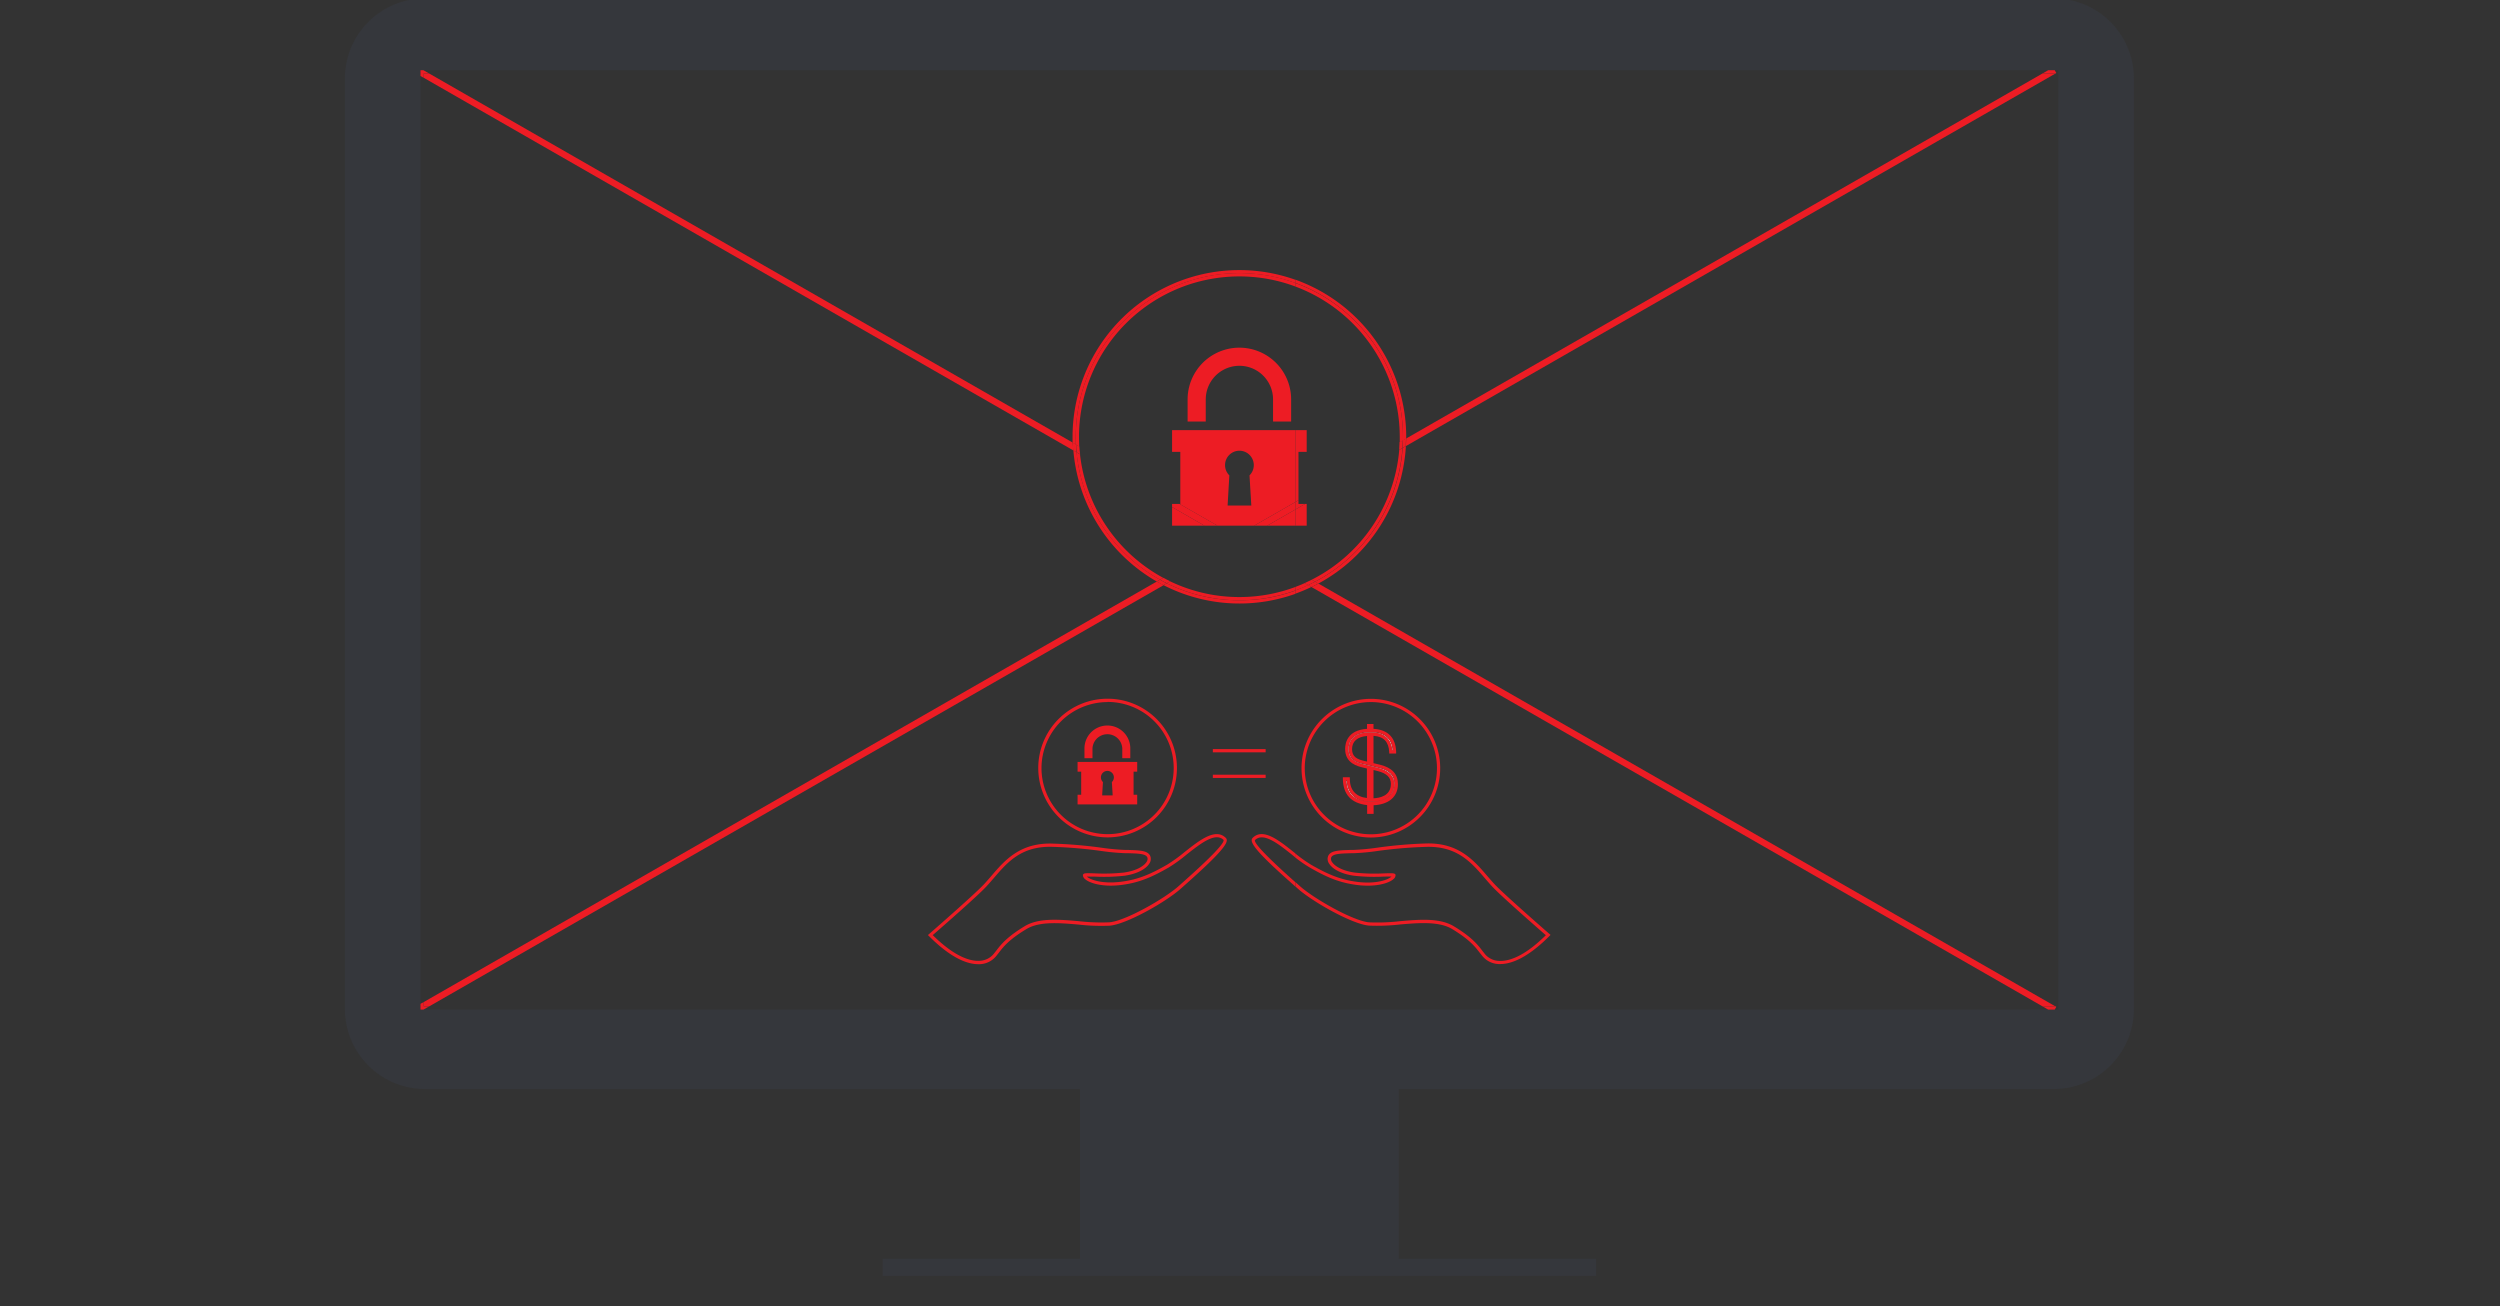 <svg id="Layer_2" data-name="Layer 2" xmlns="http://www.w3.org/2000/svg" viewBox="0 0 772.71 403.71"><rect x="0" y="0" width="772.71" height="403.71" fill="#333333" stroke="none"/><defs><style>.cls-1{fill:#394053;opacity:0.3;}.cls-2{fill:#fff;}.cls-3{fill:#ed1c24;}</style></defs><title>3grafy-03</title><path class="cls-1" d="M634.8-.5H131.35a24.79,24.79,0,0,0-24.76,24.76V311.85a24.79,24.79,0,0,0,24.76,24.76H333.8v52.47h-61v5.28H493.35v-5.28h-61V336.61H634.8a24.79,24.79,0,0,0,24.76-24.76V24.26A24.79,24.79,0,0,0,634.8-.5Zm1.38,312.56H130V21.7H636.18Z"/><path class="cls-2" d="M423.1,247.9l.42,0v0H424c2.11,0,7-.64,7-5.54,0-2.67-1.48-4.21-4.79-5l-4.55-1.12c-2.31-.51-4.77-1.34-4.77-4.69,0-1.82.79-4.9,6.1-5.09l.49,0H424c3.87.1,5.94,1.91,6.31,5.53h.16c-.29-3.71-2.42-5.56-6.49-5.65l-.49,0h-.45c-5.47.18-6.28,3.36-6.28,5.24,0,3.05,1.9,4.11,5,4.83l1.77.42v0l2.46.61c3.35.84,4.91,2.42,4.91,5,0,3.38-2.57,5.39-6.87,5.39h-1c-4.12-.24-6.55-2.58-6.74-6.46h-.15C416.3,245.39,418.53,247.5,423.1,247.9Z"/><path class="cls-3" d="M131,24.06,331.7,139.19q-.1-1.19-.14-2.39L132.62,22.7H131Z"/><path class="cls-3" d="M405.38,181.46l225.95,129.6h3.86V311L407.5,180.37Q406.45,180.94,405.38,181.46Z"/><polygon class="cls-3" points="635.18 310.96 635.18 311.06 631.32 311.06 633.07 312.06 635.08 312.06 635.57 311.19 635.18 310.96"/><polygon class="cls-3" points="130.97 22.7 132.62 22.7 130.88 21.7 129.97 21.7 129.97 23.49 130.97 24.06 130.97 22.7"/><path class="cls-3" d="M434.55,137.87,635.18,22.8V22.7h-3.86L434.63,135.53C434.62,136.31,434.6,137.09,434.55,137.87Z"/><path class="cls-3" d="M357.54,179.74,131,309.7v1.36h1.65l227-130.19Q358.56,180.32,357.54,179.74Z"/><polygon class="cls-3" points="635.18 22.7 635.18 22.8 635.57 22.57 635.08 21.7 633.07 21.7 631.32 22.7 635.18 22.7"/><polygon class="cls-3" points="130.97 311.06 130.97 309.7 129.97 310.27 129.97 312.06 130.88 312.06 132.62 311.06 130.97 311.06"/><path class="cls-3" d="M357.54,179.74l1-.57a50.57,50.57,0,0,1-25.78-39.38l-1-.6A51.62,51.62,0,0,0,357.54,179.74Z"/><path class="cls-3" d="M433.64,135c0,.38,0,.76,0,1.14l1-.58c0-.19,0-.37,0-.55a51.65,51.65,0,0,0-34.29-48.58v1A50.58,50.58,0,0,1,433.64,135Z"/><path class="cls-3" d="M332.51,135a50.59,50.59,0,0,1,67.85-47.53v-1A51.55,51.55,0,0,0,331.51,135c0,.62,0,1.23,0,1.84l1,.58C332.53,136.59,332.51,135.78,332.51,135Z"/><path class="cls-3" d="M406.49,179.79l1,.58a51.63,51.63,0,0,0,27.05-42.5l-1,.6A50.56,50.56,0,0,1,406.49,179.79Z"/><path class="cls-3" d="M400.36,182.5v1a51.28,51.28,0,0,0,5-2.09l-1.05-.6C403,181.46,401.71,182,400.36,182.5Z"/><path class="cls-3" d="M383.07,185.54a50.34,50.34,0,0,1-22.45-5.26l-1,.58a51.41,51.41,0,0,0,40.75,2.69v-1A50.47,50.47,0,0,1,383.07,185.54Z"/><path class="cls-3" d="M332.57,137.39l-1-.58q0,1.2.14,2.39l1,.6C332.67,139,332.61,138.2,332.57,137.39Z"/><path class="cls-3" d="M404.33,180.85l1.05.6q1.08-.52,2.12-1.09l-1-.58Q405.42,180.35,404.33,180.85Z"/><path class="cls-3" d="M433.51,138.47l1-.6c0-.78.06-1.56.07-2.35l-1,.58Q433.59,137.3,433.51,138.47Z"/><path class="cls-3" d="M358.52,179.18l-1,.57q1,.58,2.07,1.12l1-.58Q359.56,179.75,358.52,179.18Z"/><path class="cls-3" d="M333.51,135a49.56,49.56,0,0,1,66.85-46.45V87.44A50.59,50.59,0,0,0,332.51,135c0,.81,0,1.62.06,2.42l1,.6C333.55,137,333.51,136,333.51,135Z"/><path class="cls-3" d="M333.81,140.41l-1.07-.61a50.57,50.57,0,0,0,25.78,39.38l1-.59A49.66,49.66,0,0,1,333.81,140.41Z"/><path class="cls-3" d="M383.07,184.54a49.27,49.27,0,0,1-21.4-4.86l-1.05.6a50.65,50.65,0,0,0,39.73,2.23v-1.08A49.32,49.32,0,0,1,383.07,184.54Z"/><path class="cls-3" d="M432.64,135c0,.58,0,1.15,0,1.72l1-.58c0-.38,0-.76,0-1.14a50.58,50.58,0,0,0-33.29-47.53v1.08A49.65,49.65,0,0,1,432.64,135Z"/><path class="cls-3" d="M400.36,181.42v1.08c1.35-.49,2.67-1,4-1.65l-1.08-.62C402.29,180.66,401.33,181.06,400.36,181.42Z"/><path class="cls-3" d="M405.43,179.18l1.05.6a50.56,50.56,0,0,0,27-41.31l-1,.6A49.64,49.64,0,0,1,405.43,179.18Z"/><path class="cls-3" d="M333.61,138l-1-.6c0,.81.1,1.61.17,2.4l1.07.61Q333.68,139.21,333.61,138Z"/><path class="cls-3" d="M403.24,180.23l1.08.62q1.09-.51,2.16-1.07l-1.05-.6Q404.35,179.73,403.24,180.23Z"/><path class="cls-3" d="M361.68,179.67q-1.08-.52-2.13-1.09l-1,.59q1,.58,2.1,1.1Z"/><path class="cls-3" d="M432.46,139.07l1-.6q.08-1.18.11-2.37l-1,.58Q432.56,137.89,432.46,139.07Z"/><polygon class="cls-3" points="400.36 162.47 403.88 162.47 403.88 155.76 403.37 155.76 400.36 157.49 400.36 162.47"/><polygon class="cls-3" points="362.27 162.47 372.28 162.47 362.27 156.73 362.27 162.47"/><polygon class="cls-3" points="391.67 162.47 400.36 162.47 400.36 157.49 391.67 162.47"/><polygon class="cls-3" points="401.34 154.62 401.34 139.66 403.88 139.66 403.88 132.94 400.36 132.94 400.36 155.18 401.34 154.62"/><path class="cls-3" d="M387.65,162.47l12.71-7.29V132.95H362.27v6.71h2.54v16.11h-.21l11.7,6.71Zm-4.57-23.16a4.45,4.45,0,0,1,3.12,7.62l.56,9.32h-7.33l.54-9.32a4.45,4.45,0,0,1,3.11-7.62Z"/><polygon class="cls-3" points="364.6 155.76 362.27 155.76 362.27 156.73 372.28 162.47 376.3 162.47 364.6 155.76"/><polygon class="cls-3" points="400.36 157.49 400.36 155.18 387.65 162.47 391.67 162.47 400.36 157.49"/><polygon class="cls-3" points="400.36 157.49 403.37 155.76 401.34 155.76 401.34 154.62 400.36 155.18 400.36 157.49"/><path class="cls-3" d="M372.68,130.3c0-.15,0-.31,0-.46v-6.38a10.4,10.4,0,0,1,20.8,0v6.38c0,.15,0,.31,0,.46h5.59c0-.15,0-.31,0-.46v-6.38a16,16,0,0,0-32,0v6.38c0,.15,0,.31,0,.46Z"/><path class="cls-3" d="M366.12,263.37a47.71,47.71,0,0,1-5.4,3.9h0c-5.11,2.92-8.93,4.63-14.43,5.29S337.15,272,336,271l-.07-.06c.56,0,1.48,0,2.38,0a57.16,57.16,0,0,0,9.22-.26c3.61-.51,6.48-1.89,7.66-3.69a2.56,2.56,0,0,0,.44-2.1c-.55-2-3.14-2.07-7.06-2.19l-.74,0a70.51,70.51,0,0,1-7.49-.7,140.27,140.27,0,0,0-14.85-1.25c-10.19-.38-14.92,5.14-19.09,10-.78.9-1.51,1.76-2.28,2.58-3,3.21-16.77,15.21-16.91,15.33l-.4.35.38.38c7,7,12,8.62,15.13,8.62l.65,0a6.85,6.85,0,0,0,5.16-2.79c.22-.26.44-.55.68-.86,1.28-1.66,3-3.93,8.43-7.19,4-2.44,10.18-1.91,16.11-1.4a61.53,61.53,0,0,0,9.59.35c5.22-.4,17.54-7.42,22-11.43l1.24-1.1c7.75-6.88,12.92-11.87,13-13.82a1,1,0,0,0-.28-.76C375.73,255.8,370.84,259.64,366.12,263.37Zm-.59,9.41-1.24,1.11c-4.28,3.83-16.47,10.8-21.42,11.18a60.15,60.15,0,0,1-9.42-.35c-6.09-.53-12.38-1.07-16.71,1.54-5.56,3.36-7.38,5.72-8.71,7.44-.23.3-.44.57-.67.85a5.9,5.9,0,0,1-4.45,2.41c-2.8.21-7.58-1-14.62-7.93C290.64,287,302.1,277,304.87,274c.78-.84,1.56-1.74,2.31-2.61,4.22-4.91,8.56-10,18.29-9.64A139.34,139.34,0,0,1,340.22,263a71.43,71.43,0,0,0,7.59.71l.74,0c3.47.1,5.77.17,6.12,1.45a1.61,1.61,0,0,1-.31,1.28c-.79,1.21-3,2.69-7,3.25a56.47,56.47,0,0,1-9,.25c-2.68-.08-3.17-.07-3.47.22l-.17.19v.21a1.59,1.59,0,0,0,.64,1.15c1.52,1.35,5.63,2.5,11.06,1.84,5.67-.69,9.58-2.43,14.81-5.42a48.45,48.45,0,0,0,5.53-4c4.38-3.46,8.91-7,11.43-4.51C378.47,260.64,374.22,265.06,365.53,272.78Z"/><path class="cls-3" d="M342.34,258.82a21.43,21.43,0,1,0-21.43-21.43A21.46,21.46,0,0,0,342.34,258.82Zm0-41.86a20.43,20.43,0,1,1-20.43,20.43A20.46,20.46,0,0,1,342.34,217Z"/><path class="cls-3" d="M387.16,259a1,1,0,0,0-.28.76c.06,2,5.23,6.94,13,13.82l.49.44v-1.34c-8.57-7.62-12.77-12-12.49-13,2.54-2.54,7.07,1,11.44,4.49l1,.82v-1.27l-.43-.33C395.21,259.65,390.32,255.79,387.16,259Z"/><path class="cls-3" d="M404.84,268.14h0c5.23,3,9.14,4.73,14.81,5.42,5.43.66,9.53-.49,11.05-1.84a1.59,1.59,0,0,0,.64-1.15l0-.25-.15-.15c-.29-.29-.79-.3-3.47-.22a56.35,56.35,0,0,1-9-.25c-3.92-.56-6.17-2-7-3.25a1.61,1.61,0,0,1-.31-1.28c.35-1.28,2.65-1.35,6.12-1.45l.74,0a71.43,71.43,0,0,0,7.59-.71,139.34,139.34,0,0,1,14.76-1.25c9.68-.35,14.07,4.73,18.29,9.64.75.87,1.52,1.77,2.31,2.61,2.77,3,14.23,13,16.58,15.05-7,6.92-11.82,8.14-14.62,7.93a5.92,5.92,0,0,1-4.47-2.43c-.21-.25-.43-.53-.65-.83-1.33-1.72-3.15-4.08-8.71-7.44-2.54-1.53-5.76-2-9.21-2-2.43,0-5,.22-7.5.44a60.13,60.13,0,0,1-9.42.35c-4.95-.38-17.15-7.35-21.42-11.18l-1.24-1.1-.17-.15V274l.74.66c4.47,4,16.79,11,22,11.43a61.5,61.5,0,0,0,9.58-.35c5.93-.51,12.06-1,16.11,1.4,5.4,3.26,7.15,5.54,8.43,7.19.24.31.46.59.66.83a6.87,6.87,0,0,0,5.18,2.81l.65,0c3.12,0,8.12-1.61,15.13-8.62l.38-.38-.4-.35c-.14-.12-13.92-12.12-16.91-15.33-.77-.83-1.5-1.68-2.28-2.58-4.17-4.85-8.93-10.36-19.09-10A140.27,140.27,0,0,0,425.7,262a70.51,70.51,0,0,1-7.49.7l-.74,0c-3.92.12-6.5.19-7.06,2.19a2.56,2.56,0,0,0,.44,2.1c1.18,1.8,4,3.18,7.66,3.69a57.17,57.17,0,0,0,9.22.26c.9,0,1.82-.05,2.38,0L430,271c-1.13,1-4.81,2.26-10.27,1.6s-9.32-2.37-14.43-5.29h0a43.63,43.63,0,0,1-5-3.56V265A39.31,39.31,0,0,0,404.84,268.14Z"/><path class="cls-3" d="M422.56,248.85v2.71h2v-2.67c4.72-.23,7.52-2.64,7.52-6.53,0-3.12-1.82-5.08-5.55-6l-2-.48v-8.45c3.16.23,4.66,1.8,4.86,5l0,.47h2.14l0-.52c-.15-4.4-2.57-6.85-7-7.11v-1.5h-2v1.5c-6.1.4-6.77,4.46-6.77,6.22,0,4.46,3.87,5.37,5.73,5.8l1,.24v9.12c-3.41-.38-5.28-2.47-5.28-5.92v-.5h-2.15v.5C415.13,245.56,417.63,248.27,422.56,248.85Zm-6.27-7.56c.19,3.88,2.62,6.23,6.74,6.46h1c4.3,0,6.88-2,6.88-5.39,0-2.56-1.56-4.15-4.91-5l-2.46-.61v0l-1.77-.42c-3.06-.72-5-1.78-5-4.83,0-1.88.82-5.06,6.28-5.24h.45l.49,0c4.07.09,6.2,1.94,6.49,5.65h-.16c-.37-3.62-2.44-5.43-6.31-5.53h-.51l-.49,0c-5.31.2-6.1,3.27-6.1,5.09,0,3.35,2.46,4.17,4.77,4.69l4.55,1.12c3.31.8,4.79,2.35,4.79,5,0,4.9-4.92,5.51-7,5.54h-.49v0l-.42,0c-4.58-.4-6.8-2.51-7-6.62Zm8.24,5.45V238l1.22.3c2.87.72,4.15,2,4.15,4C429.9,246,426.47,246.65,424.53,246.74Zm-2-19.26v7.91l-.63-.14c-2.53-.56-4-1.35-4-3.71S419.49,227.72,422.56,227.48Z"/><path class="cls-3" d="M402.28,237.39A21.43,21.43,0,1,0,423.71,216,21.46,21.46,0,0,0,402.28,237.39ZM423.71,217a20.43,20.43,0,1,1-20.43,20.43A20.46,20.46,0,0,1,423.71,217Z"/><rect class="cls-3" x="374.87" y="231.53" width="16.32" height="1"/><rect class="cls-3" x="374.87" y="239.45" width="16.32" height="1"/><path class="cls-3" d="M351.49,245.63h-1.12V238.5h1.12v-3H333.06v3h1.12v7.13h-1.12v3h18.43Zm-7.58.22h-3.25l.24-4.13a2,2,0,1,1,2.76,0Z"/><path class="cls-3" d="M337.67,234.35c0-.07,0-.14,0-.2v-2.82a4.61,4.61,0,0,1,9.21,0v2.82c0,.07,0,.14,0,.2h2.48c0-.07,0-.14,0-.2v-2.82a7.08,7.08,0,0,0-14.17,0v2.82c0,.07,0,.14,0,.2Z"/></svg>